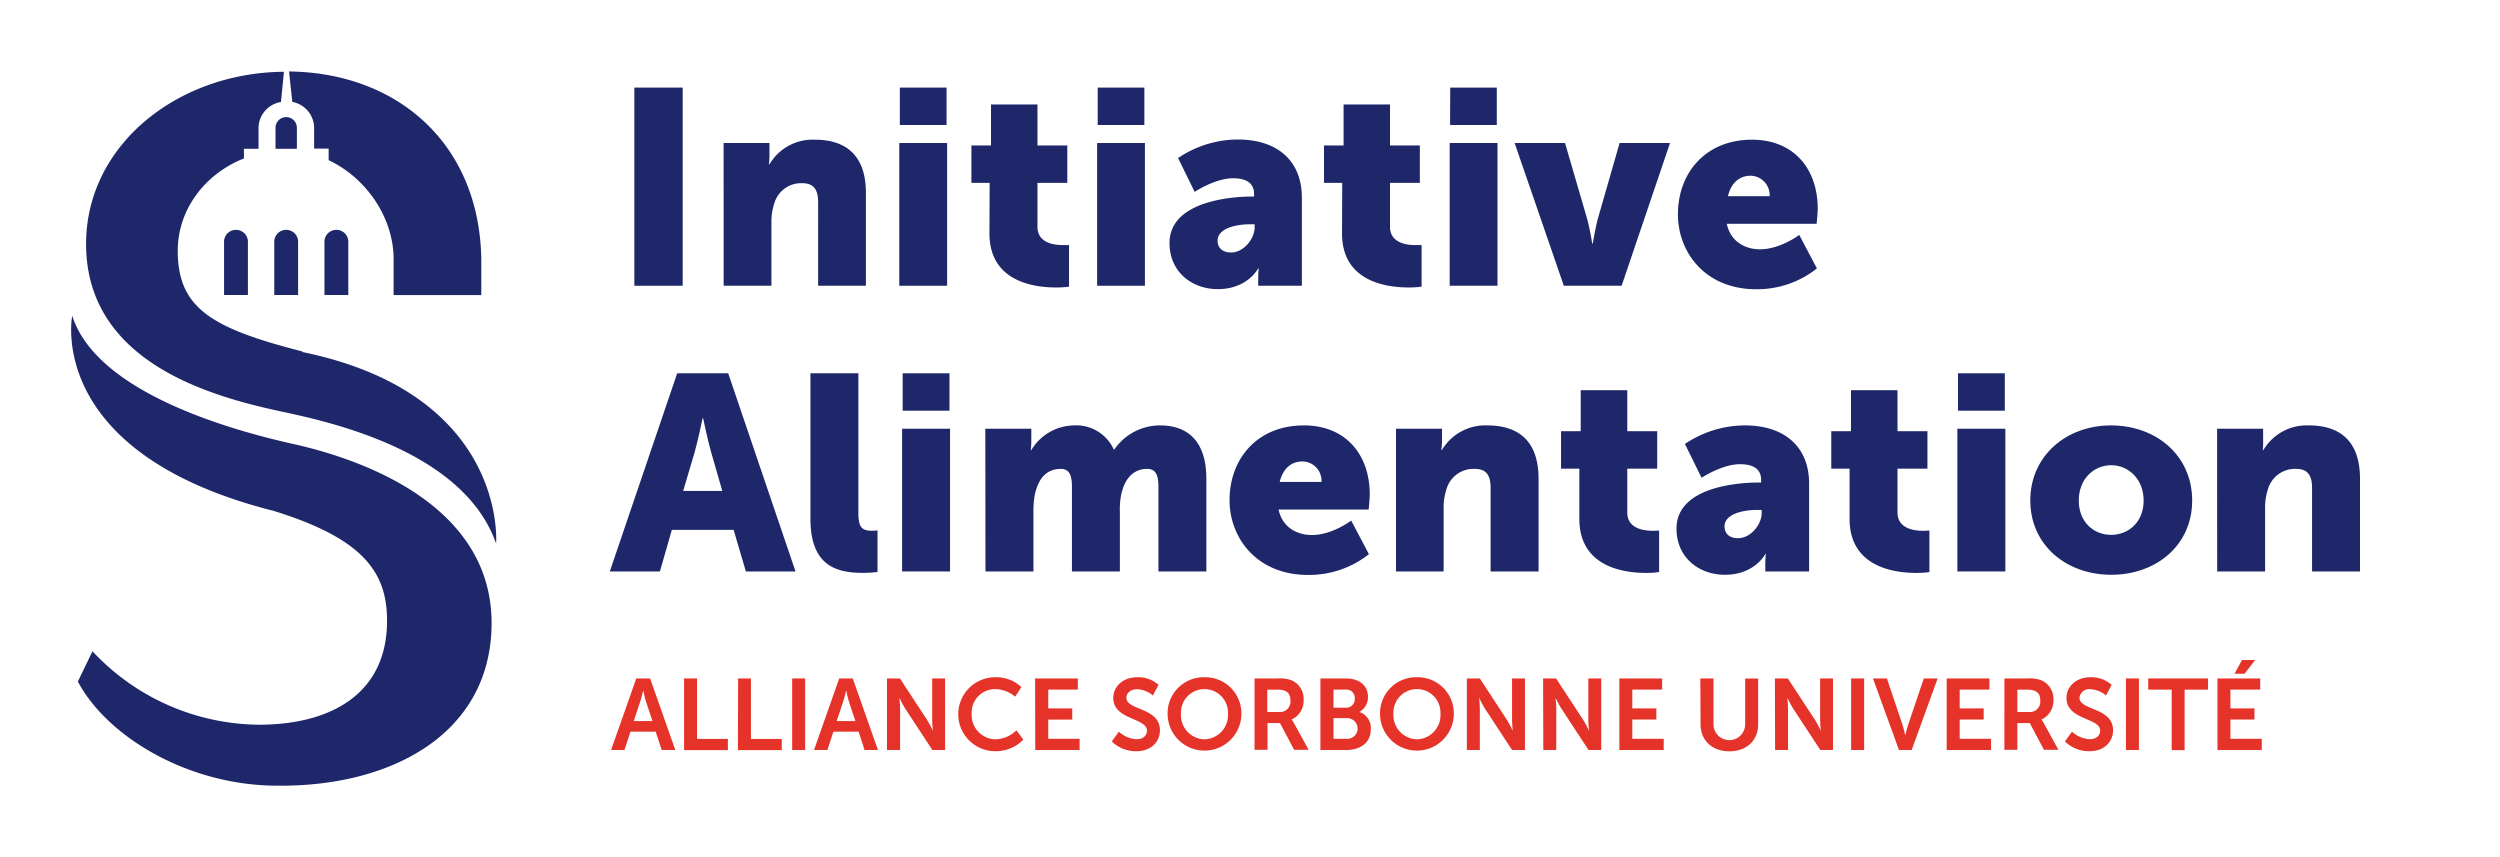 <svg id="content" xmlns="http://www.w3.org/2000/svg" viewBox="0 0 496.06 170.08"><defs><style>.cls-1{fill:#1d2769;}.cls-2{fill:#e6332a;}</style></defs><path class="cls-1" d="M54.42,58.53h4.73V48.13a2.37,2.37,0,1,0-4.73,0Z"/><path class="cls-1" d="M44.46,58.53h4.73V48.13a2.37,2.37,0,1,0-4.73,0Z"/><path class="cls-1" d="M64.38,58.53h4.73V48.13a2.37,2.37,0,1,0-4.73,0Z"/><path class="cls-1" d="M58,20.22a5.28,5.28,0,0,1,4.33,5.27v4h2.88v2.29c7.54,3.56,12.89,11.48,12.89,19.61,0,0,0,.1,0,.16v7H95.5V51.43c-.37-22.95-16.65-37-38.15-37.25Z"/><path class="cls-1" d="M54.67,25.36v4.17h4.24V25.36a2.12,2.12,0,1,0-4.24,0"/><path class="cls-1" d="M60,69.74c-18-4.62-24.73-8.55-24.73-20,0-8.21,5.46-15.28,13.13-18.3V29.53h2.9v-4a5.27,5.27,0,0,1,4.45-5.29l.59-6c-21.67.17-40.11,15.27-39.23,35.57,1,22.73,25.82,29.09,39.2,31.95,10.53,2.24,35.86,8.19,42.13,26.09,0,0,2.35-29.62-38.44-38"/><path class="cls-1" d="M54,101.28c18.15,5.55,22.8,12.3,22.8,21.89,0,14.62-11.29,20.63-25.45,20.63a45.68,45.68,0,0,1-33-14.57s-2.9,6-2.9,6c5.71,10.82,21.75,20.67,39.66,20.67h0c22.93.2,42.43-10.57,42.43-32.27,0-23.28-25.29-32.4-39.33-35.53-11.05-2.46-38.92-9.82-43.88-25.45,0,0-5.53,27.09,39.61,38.63"/><path class="cls-1" d="M145.57,105.14H133.31l-2.37,8.25H121l13.37-39.32h10.12l13.36,39.32H148ZM139.41,83s-.88,4.29-1.59,6.77l-2.26,7.64h7.76l-2.2-7.64c-.72-2.48-1.6-6.77-1.6-6.77Z"/><path class="cls-1" d="M160.81,74.07h9.51v27.61c0,2.69.5,3.63,2.64,3.63.61,0,1.16-.06,1.16-.06v8.25a25.12,25.12,0,0,1-2.86.17c-5.06,0-10.45-1.21-10.45-10.73Z"/><path class="cls-1" d="M179,85.07h9.51v28.32H179Zm.11-11h9.29v7.42h-9.29Z"/><path class="cls-1" d="M195.51,85.07h9.13v2.47a14.88,14.88,0,0,1-.11,1.76h.11a10.08,10.08,0,0,1,8.42-4.89A8.18,8.18,0,0,1,221,89.19h.11a11,11,0,0,1,9.08-4.78c5.17,0,9.18,2.8,9.18,10.61v18.37h-9.51V96.62c0-2.09-.39-3.58-2.2-3.58-3,0-4.62,2.2-5.23,5.34a15.82,15.82,0,0,0-.22,3.3v11.71h-9.51V96.62c0-2.09-.39-3.58-2.2-3.58-3,0-4.51,2.09-5.17,5.12a17.9,17.9,0,0,0-.27,3.52v11.71h-9.52Z"/><path class="cls-1" d="M258.71,84.41c8.35,0,13.08,5.83,13.08,13.69,0,.94-.22,3-.22,3H253.7c.72,3.47,3.58,5.06,6.6,5.06,4.07,0,7.81-2.86,7.81-2.86l3.52,6.66a19.16,19.16,0,0,1-12.1,4.12c-10.12,0-15.56-7.31-15.56-14.85C244,90.9,249.58,84.41,258.71,84.41Zm3.51,11.22a3.85,3.85,0,0,0-3.73-4.07c-2.75,0-4.07,2-4.57,4.07Z"/><path class="cls-1" d="M277,85.07h9.13v2.47A14.88,14.88,0,0,1,286,89.3h.11a10,10,0,0,1,9-4.89c5.72,0,10.18,2.64,10.18,10.61v18.37h-9.52V96.78c0-2.64-1-3.74-3.13-3.74A5.58,5.58,0,0,0,287,97.11a11.53,11.53,0,0,0-.55,3.74v12.54H277Z"/><path class="cls-1" d="M313.38,93h-3.63V85.56h3.9V77.43h9.24v8.13h5.94V93h-5.94v8.69c0,3.19,3.25,3.63,5.06,3.63a11.46,11.46,0,0,0,1.26-.06v8.25a17.66,17.66,0,0,1-2.58.17c-4.51,0-13.25-1.21-13.25-10.73Z"/><path class="cls-1" d="M349.07,95.74h.38v-.5c0-2.36-1.81-3.13-4.18-3.13-3.57,0-7.64,2.69-7.64,2.69l-3.3-6.71a21.42,21.42,0,0,1,11.88-3.68c8,0,12.76,4.34,12.76,11.55v17.43h-8.69v-1.7a14.88,14.88,0,0,1,.11-1.76h-.11s-2.09,4.12-8,4.12c-5.28,0-9.62-3.52-9.62-9.13C332.63,96.67,344.67,95.74,349.07,95.74Zm-4.18,11.05c2.47,0,4.67-2.69,4.67-5v-.61h-.88c-3,0-6.49.88-6.49,3.25C342.19,105.75,343,106.79,344.89,106.79Z"/><path class="cls-1" d="M367,93h-3.63V85.56h3.91V77.43h9.23v8.13h5.94V93h-5.94v8.69c0,3.19,3.25,3.63,5.06,3.63a11.79,11.79,0,0,0,1.27-.06v8.25a17.9,17.9,0,0,1-2.59.17c-4.51,0-13.25-1.21-13.25-10.73Z"/><path class="cls-1" d="M388.39,85.07h9.52v28.32h-9.52Zm.12-11h9.29v7.42h-9.29Z"/><path class="cls-1" d="M418.86,84.41c9,0,16.12,6,16.12,14.9s-7.15,14.74-16.06,14.74-16.06-5.88-16.06-14.74S410,84.41,418.86,84.41Zm.06,21.72c3.46,0,6.43-2.58,6.43-6.82s-3-7-6.43-7-6.44,2.69-6.44,7S415.45,106.13,418.92,106.13Z"/><path class="cls-1" d="M439.93,85.07h9.13v2.47A14.88,14.88,0,0,1,449,89.3h.11a10,10,0,0,1,9-4.89c5.72,0,10.17,2.64,10.17,10.61v18.37h-9.51V96.78c0-2.64-1.05-3.74-3.14-3.74A5.58,5.58,0,0,0,450,97.11a11.53,11.53,0,0,0-.55,3.74v12.54h-9.51Z"/><path class="cls-1" d="M125.87,17.38h9.59V56.7h-9.59Z"/><path class="cls-1" d="M143.58,28.38h9.1v2.47a15.1,15.1,0,0,1-.11,1.76h.11a9.94,9.94,0,0,1,9-4.89c5.7,0,10.14,2.64,10.14,10.61V56.7h-9.48V40.09c0-2.64-1.05-3.74-3.13-3.74a5.55,5.55,0,0,0-5.59,4.07,11.49,11.49,0,0,0-.55,3.74V56.7h-9.48Z"/><path class="cls-1" d="M178.44,28.38h9.49V56.7h-9.49Zm.11-11h9.27V24.8h-9.27Z"/><path class="cls-1" d="M196.37,36.29h-3.62V28.87h3.89V20.73h9.22v8.14h5.92v7.42h-5.92V45c0,3.19,3.23,3.63,5,3.63.77,0,1.26,0,1.26,0v8.25a18.75,18.75,0,0,1-2.58.16c-4.49,0-13.21-1.21-13.21-10.72Z"/><path class="cls-1" d="M217.7,28.38h9.48V56.7H217.7Zm.11-11h9.26V24.8h-9.26Z"/><path class="cls-1" d="M248.45,39h.39v-.49c0-2.37-1.81-3.14-4.17-3.14-3.56,0-7.62,2.7-7.62,2.7l-3.29-6.71a21.33,21.33,0,0,1,11.84-3.68c8,0,12.72,4.34,12.72,11.54V56.7h-8.66V55a15.1,15.1,0,0,1,.11-1.76h-.11s-2.08,4.13-8,4.13c-5.27,0-9.6-3.52-9.6-9.13C232.06,40,244.07,39,248.45,39ZM244.29,50.1c2.46,0,4.66-2.7,4.66-5v-.6h-.88c-3,0-6.47.88-6.47,3.24C241.6,49.05,242.42,50.1,244.29,50.1Z"/><path class="cls-1" d="M266.33,36.29h-3.62V28.87h3.89V20.73h9.21v8.14h5.92v7.42h-5.92V45c0,3.19,3.24,3.63,5,3.63.77,0,1.27,0,1.27,0v8.25a18.93,18.93,0,0,1-2.58.16c-4.5,0-13.21-1.21-13.21-10.72Z"/><path class="cls-1" d="M287.65,28.38h9.49V56.7h-9.49Zm.11-11H297V24.8h-9.27Z"/><path class="cls-1" d="M300.54,28.38h10l4.39,15.06a48.06,48.06,0,0,1,1,4.9h.11s.5-3,1-4.9l4.33-15.06h10l-9.6,28.32H310.3Z"/><path class="cls-1" d="M347.63,27.72c8.33,0,13.05,5.82,13.05,13.69,0,.93-.22,3-.22,3H342.64c.71,3.46,3.57,5.06,6.58,5.06,4.06,0,7.79-2.86,7.79-2.86l3.51,6.65a19.06,19.06,0,0,1-12.07,4.13c-10.08,0-15.51-7.32-15.51-14.85C332.94,34.2,338.53,27.72,347.63,27.72Zm3.51,11.21a3.85,3.85,0,0,0-3.73-4.06c-2.74,0-4.06,2-4.55,4.06Z"/><path class="cls-2" d="M130.1,145.18h-5l-1.19,3.64h-2.66l5-14.2H129l5,14.2H131.3Zm-2.49-8.1s-.32,1.4-.6,2.2l-1.26,3.8h3.71l-1.26-3.8c-.26-.8-.55-2.2-.55-2.2Z"/><path class="cls-2" d="M135.74,134.62h2.57v12h6.12v2.22h-8.69Z"/><path class="cls-2" d="M146.46,134.62H149v12h6.12v2.22h-8.7Z"/><path class="cls-2" d="M157.19,134.62h2.57v14.2h-2.57Z"/><path class="cls-2" d="M170.37,145.18h-5l-1.19,3.64h-2.66l5-14.2h2.69l5,14.2h-2.66Zm-2.49-8.1s-.32,1.4-.6,2.2l-1.26,3.8h3.71l-1.26-3.8c-.26-.8-.55-2.2-.55-2.2Z"/><path class="cls-2" d="M176,134.62h2.57l5.37,8.2a22.84,22.84,0,0,1,1.17,2.2h0s-.14-1.36-.14-2.2v-8.2h2.56v14.2H185l-5.36-8.18a21.52,21.52,0,0,1-1.18-2.2h0s.14,1.36.14,2.2v8.18H176Z"/><path class="cls-2" d="M197.44,134.38a7.34,7.34,0,0,1,5.23,1.94l-1.24,1.92a6.25,6.25,0,0,0-3.87-1.5,4.63,4.63,0,0,0-4.75,4.88,4.8,4.8,0,0,0,4.77,5.08,6.11,6.11,0,0,0,4.11-1.8l1.36,1.86a7.63,7.63,0,0,1-5.57,2.3,7.34,7.34,0,0,1,0-14.68Z"/><path class="cls-2" d="M205.39,134.62h8.48v2.22H208v3.72h4.76v2.22H208v3.82h6.22v2.22h-8.8Z"/><path class="cls-2" d="M222,145.18a5.68,5.68,0,0,0,3.53,1.5c1.08,0,2.05-.56,2.05-1.72,0-2.54-6.68-2.1-6.68-6.46,0-2.36,2-4.12,4.75-4.12a6,6,0,0,1,4.23,1.52l-1.12,2.1a5.14,5.14,0,0,0-3.13-1.24c-1.2,0-2.13.7-2.13,1.7,0,2.52,6.66,1.9,6.66,6.44,0,2.26-1.72,4.16-4.67,4.16a6.86,6.86,0,0,1-4.89-1.94Z"/><path class="cls-2" d="M239,134.38a7.16,7.16,0,0,1,7.32,7.24,7.32,7.32,0,1,1-14.64,0A7.16,7.16,0,0,1,239,134.38Zm0,12.32a4.8,4.8,0,0,0,4.66-5.08,4.67,4.67,0,1,0-9.33,0A4.8,4.8,0,0,0,239,146.7Z"/><path class="cls-2" d="M248.93,134.62h4.57a6.55,6.55,0,0,1,2.85.4,4,4,0,0,1,2.32,3.88,4.09,4.09,0,0,1-2.4,3.88v0a3.47,3.47,0,0,1,.48.7l2.91,5.3h-2.87l-2.81-5.3h-2.47v5.3h-2.58Zm4.89,6.66a2.06,2.06,0,0,0,2.23-2.24c0-1.36-.58-2.2-2.59-2.2h-2v4.44Z"/><path class="cls-2" d="M262,134.62h5.07c2.55,0,4.37,1.32,4.37,3.66a3.36,3.36,0,0,1-1.72,3v0A3.31,3.31,0,0,1,272,144.7c0,2.84-2.27,4.12-4.88,4.12H262Zm5.07,5.8a1.69,1.69,0,0,0,1.75-1.82,1.64,1.64,0,0,0-1.79-1.76H264.6v3.58Zm.26,6.18a2.05,2.05,0,1,0,0-4.1H264.6v4.1Z"/><path class="cls-2" d="M281.15,134.38a7.16,7.16,0,0,1,7.32,7.24,7.32,7.32,0,1,1-14.64,0A7.16,7.16,0,0,1,281.15,134.38Zm0,12.32a4.8,4.8,0,0,0,4.67-5.08,4.67,4.67,0,1,0-9.33,0A4.8,4.8,0,0,0,281.15,146.7Z"/><path class="cls-2" d="M291.06,134.62h2.57l5.37,8.2a22.84,22.84,0,0,1,1.17,2.2h0s-.14-1.36-.14-2.2v-8.2h2.56v14.2h-2.56l-5.36-8.18a21.52,21.52,0,0,1-1.18-2.2h0s.14,1.36.14,2.2v8.18h-2.57Z"/><path class="cls-2" d="M306.19,134.62h2.57l5.37,8.2a20.63,20.63,0,0,1,1.17,2.2h0s-.14-1.36-.14-2.2v-8.2h2.56v14.2H315.2l-5.36-8.18a21.52,21.52,0,0,1-1.18-2.2h0s.14,1.36.14,2.2v8.18h-2.57Z"/><path class="cls-2" d="M321.32,134.62h8.48v2.22h-5.91v3.72h4.77v2.22h-4.77v3.82h6.23v2.22h-8.8Z"/><path class="cls-2" d="M337.39,134.62H340v9.1a3.14,3.14,0,0,0,6.28,0v-9.08h2.58v9.1c0,3.18-2.3,5.34-5.71,5.34s-5.72-2.16-5.72-5.34Z"/><path class="cls-2" d="M352.18,134.62h2.57l5.37,8.2a21.52,21.52,0,0,1,1.18,2.2h0s-.14-1.36-.14-2.2v-8.2h2.55v14.2H361.2l-5.37-8.18a21.52,21.52,0,0,1-1.18-2.2h0s.14,1.36.14,2.2v8.18h-2.57Z"/><path class="cls-2" d="M367.31,134.62h2.58v14.2h-2.58Z"/><path class="cls-2" d="M371.64,134.62h2.77l3.11,9.26c.28.82.52,2.08.54,2.08h0s.26-1.26.54-2.08l3.13-9.26h2.75l-5.16,14.2H376.8Z"/><path class="cls-2" d="M386.27,134.62h8.48v2.22h-5.9v3.72h4.76v2.22h-4.76v3.82h6.22v2.22h-8.8Z"/><path class="cls-2" d="M397.72,134.62h4.56a6.52,6.52,0,0,1,2.85.4,4,4,0,0,1,2.32,3.88,4.09,4.09,0,0,1-2.4,3.88v0a3.47,3.47,0,0,1,.48.7l2.91,5.3h-2.87l-2.81-5.3h-2.47v5.3h-2.57Zm4.88,6.66a2.06,2.06,0,0,0,2.24-2.24c0-1.36-.58-2.2-2.6-2.2h-1.95v4.44Z"/><path class="cls-2" d="M411.13,145.18a5.68,5.68,0,0,0,3.53,1.5c1.08,0,2.06-.56,2.06-1.72,0-2.54-6.68-2.1-6.68-6.46,0-2.36,2-4.12,4.74-4.12A6,6,0,0,1,419,135.9l-1.12,2.1a5.14,5.14,0,0,0-3.13-1.24,1.9,1.9,0,0,0-2.13,1.7c0,2.52,6.66,1.9,6.66,6.44,0,2.26-1.72,4.16-4.67,4.16a6.83,6.83,0,0,1-4.88-1.94Z"/><path class="cls-2" d="M421.84,134.62h2.57v14.2h-2.57Z"/><path class="cls-2" d="M430.91,136.84h-4.65v-2.22h11.87v2.22h-4.65v12h-2.57Z"/><path class="cls-2" d="M440,134.62h8.48v2.22h-5.91v3.72h4.77v2.22h-4.77v3.82h6.22v2.22H440Zm4.87-3.66h2.61l-2.1,2.72h-2Z"/></svg>
